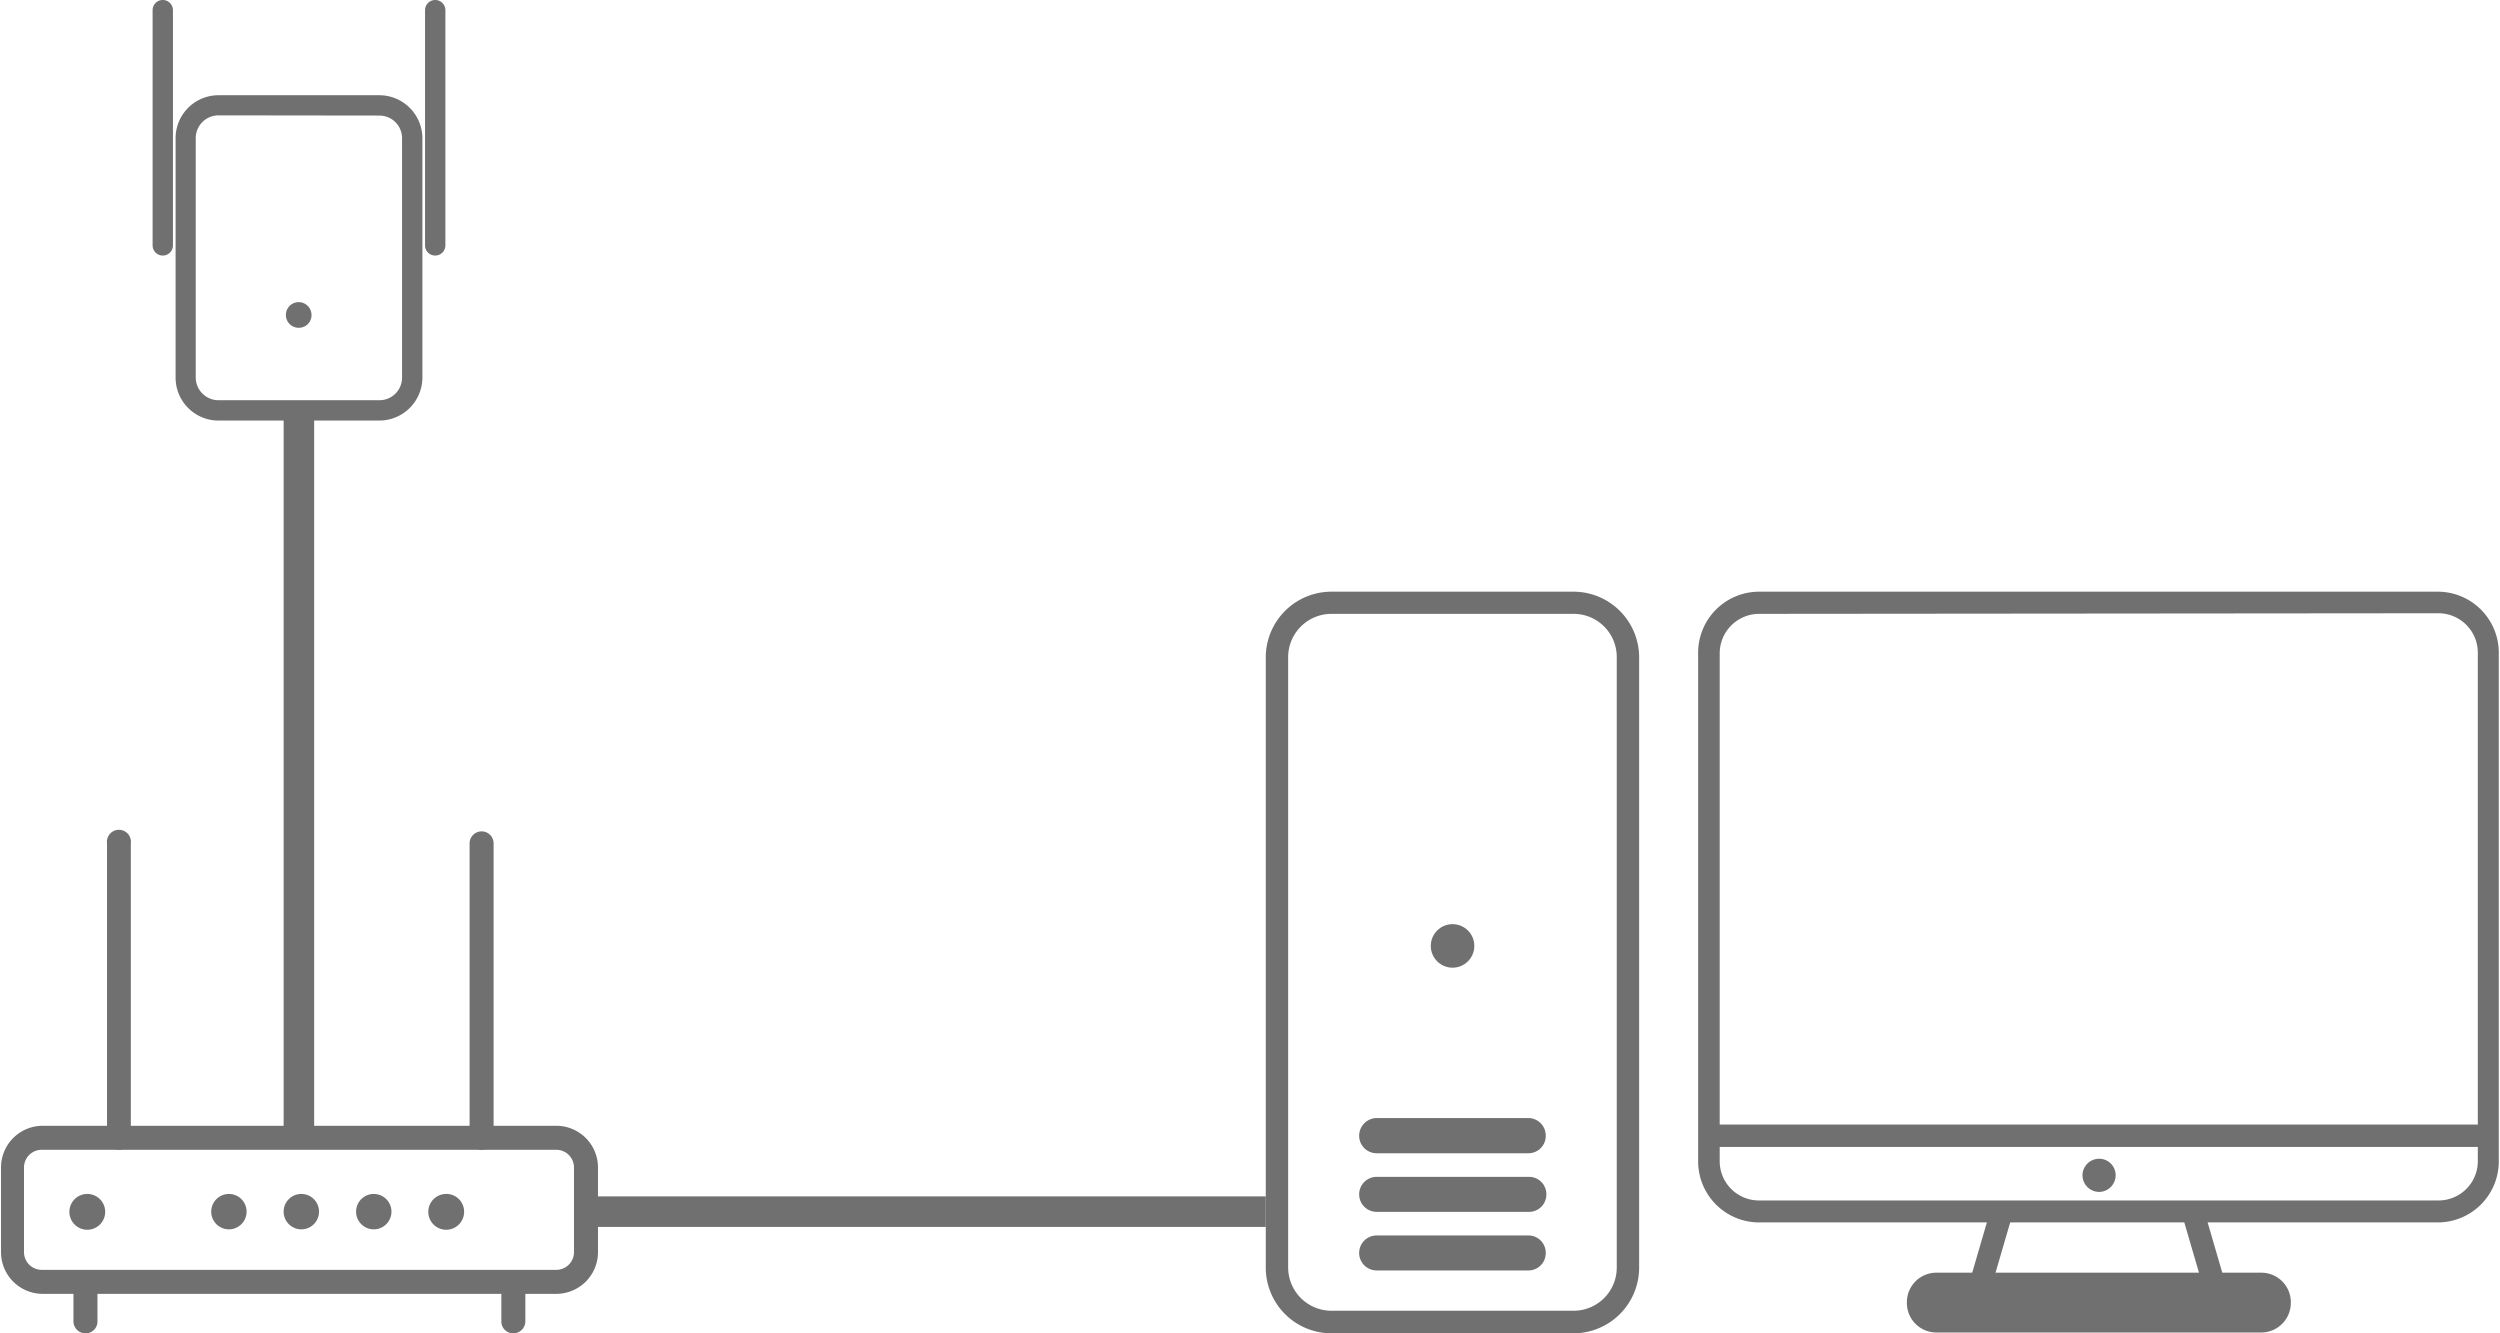 <svg xmlns="http://www.w3.org/2000/svg" viewBox="0 0 122.87 65.53"><defs><style>.cls-1{fill:#717071;}.cls-2{fill:none;stroke:#717071;stroke-miterlimit:10;stroke-width:1.5px;}</style></defs><title>资源 2</title><g id="图层_2" data-name="图层 2"><g id="图层_1-2" data-name="图层 1"><path class="cls-1" d="M83.46,57.08v-25a3,3,0,0,1,3-3h33.35a3,3,0,0,1,3,3v25a3,3,0,0,1-3,3H86.49A3,3,0,0,1,83.46,57.08Zm3-26.91a1.94,1.94,0,0,0-1.94,1.93v25A1.93,1.93,0,0,0,86.49,59h33.35a1.93,1.93,0,0,0,1.94-1.93v-25a1.94,1.94,0,0,0-1.94-1.93Z"/><rect class="cls-1" x="84.01" y="55.27" width="38.32" height="1.1"/><path class="cls-1" d="M102.35,57.76a.82.82,0,0,0,.82.82.82.82,0,0,0,.81-.82.81.81,0,0,0-.81-.81A.82.82,0,0,0,102.35,57.76Z"/><circle class="cls-1" cx="71.39" cy="46.49" r="1.07"/><path class="cls-1" d="M95.17,65.49h16A1.46,1.46,0,0,0,112.59,64h0a1.45,1.45,0,0,0-1.46-1.45h-16A1.45,1.45,0,0,0,93.72,64h0A1.45,1.45,0,0,0,95.17,65.49Z"/><path class="cls-1" d="M67.67,56.68h7.44a.85.85,0,0,0,.86-.86h0a.86.86,0,0,0-.86-.87H67.67a.87.87,0,0,0-.87.87h0A.86.86,0,0,0,67.67,56.68Z"/><path class="cls-1" d="M67.67,59.56h7.44A.85.85,0,0,0,76,58.7h0a.85.85,0,0,0-.86-.86H67.67a.86.86,0,0,0-.87.86h0A.86.86,0,0,0,67.67,59.56Z"/><path class="cls-1" d="M67.67,62.44h7.44a.85.85,0,0,0,.86-.86h0a.85.85,0,0,0-.86-.86H67.67a.86.86,0,0,0-.87.86h0A.86.86,0,0,0,67.67,62.44Z"/><rect class="cls-1" x="107.88" y="59.47" width="1.1" height="4.66" transform="translate(-12.97 32.86) rotate(-16.27)"/><rect class="cls-1" x="95.4" y="61.25" width="4.66" height="1.1" transform="translate(11.02 138.29) rotate(-73.73)"/><path class="cls-1" d="M62.21,62.31v-30a3.23,3.23,0,0,1,3.23-3.23h11.9a3.23,3.23,0,0,1,3.22,3.23v30a3.23,3.23,0,0,1-3.22,3.22H65.44A3.23,3.23,0,0,1,62.21,62.31Zm3.23-32.14a2.13,2.13,0,0,0-2.13,2.13v30a2.13,2.13,0,0,0,2.13,2.12h11.9a2.12,2.12,0,0,0,2.12-2.12v-30a2.12,2.12,0,0,0-2.12-2.13Z"/><path class="cls-1" d="M5.17,59.55a.88.88,0,1,1-.88-.87A.88.88,0,0,1,5.17,59.55Z"/><circle class="cls-1" cx="11.25" cy="59.55" r="0.87"/><path class="cls-1" d="M15.68,59.55a.87.87,0,1,1-.87-.87A.87.87,0,0,1,15.68,59.55Z"/><circle class="cls-1" cx="18.37" cy="59.55" r="0.87"/><path class="cls-1" d="M22.81,59.55a.88.88,0,1,1-.88-.87A.87.87,0,0,1,22.81,59.55Z"/><path class="cls-1" d="M27.34,63.59H2.05a2.05,2.05,0,0,1-2-2.05V57.38a2.05,2.05,0,0,1,2.05-2.05H27.34a2.05,2.05,0,0,1,2.05,2.05v4.16A2.05,2.05,0,0,1,27.34,63.59ZM2.05,56.51a.87.87,0,0,0-.87.87v4.16a.87.87,0,0,0,.87.87H27.34a.87.87,0,0,0,.87-.87V57.38a.87.87,0,0,0-.87-.87Z"/><path class="cls-1" d="M5.85,56.51a.59.59,0,0,1-.59-.59V41.45a.59.59,0,1,1,1.17,0V55.92A.59.59,0,0,1,5.85,56.51Z"/><path class="cls-1" d="M4.2,65.53a.59.59,0,0,1-.59-.59V63.17a.6.6,0,0,1,.59-.59.59.59,0,0,1,.59.59v1.77A.58.58,0,0,1,4.2,65.53Z"/><path class="cls-1" d="M25.23,65.53a.58.58,0,0,1-.59-.59V63.17a.59.59,0,0,1,.59-.59.6.6,0,0,1,.59.59v1.77A.59.59,0,0,1,25.23,65.53Z"/><path class="cls-1" d="M23.67,56.51a.59.59,0,0,1-.59-.59V41.45a.59.59,0,1,1,1.18,0V55.92A.59.59,0,0,1,23.67,56.51Z"/><path class="cls-1" d="M15.31,15.49a.62.62,0,0,1-.62.62.63.63,0,1,1,.62-.62Z"/><path class="cls-1" d="M18.65,20.67H10.74a2.11,2.11,0,0,1-2.11-2.11V6.79a2.11,2.11,0,0,1,2.11-2.11h7.91a2.12,2.12,0,0,1,2.11,2.11V18.56A2.12,2.12,0,0,1,18.65,20.67Zm-7.91-15A1.12,1.12,0,0,0,9.62,6.79V18.56a1.12,1.12,0,0,0,1.12,1.11h7.91a1.11,1.11,0,0,0,1.11-1.11V6.79a1.11,1.11,0,0,0-1.11-1.11Z"/><path class="cls-1" d="M8,12.56a.5.5,0,0,1-.5-.5V.5A.5.5,0,0,1,8,0a.5.5,0,0,1,.5.5V12.06A.5.5,0,0,1,8,12.56Z"/><path class="cls-1" d="M21.39,12.56a.5.5,0,0,1-.5-.5V.5a.5.5,0,0,1,.5-.5.5.5,0,0,1,.5.5V12.06A.5.5,0,0,1,21.39,12.56Z"/><line class="cls-2" x1="29.39" y1="59.55" x2="62.21" y2="59.55"/><line class="cls-2" x1="14.69" y1="55.41" x2="14.69" y2="20.46"/></g></g></svg>